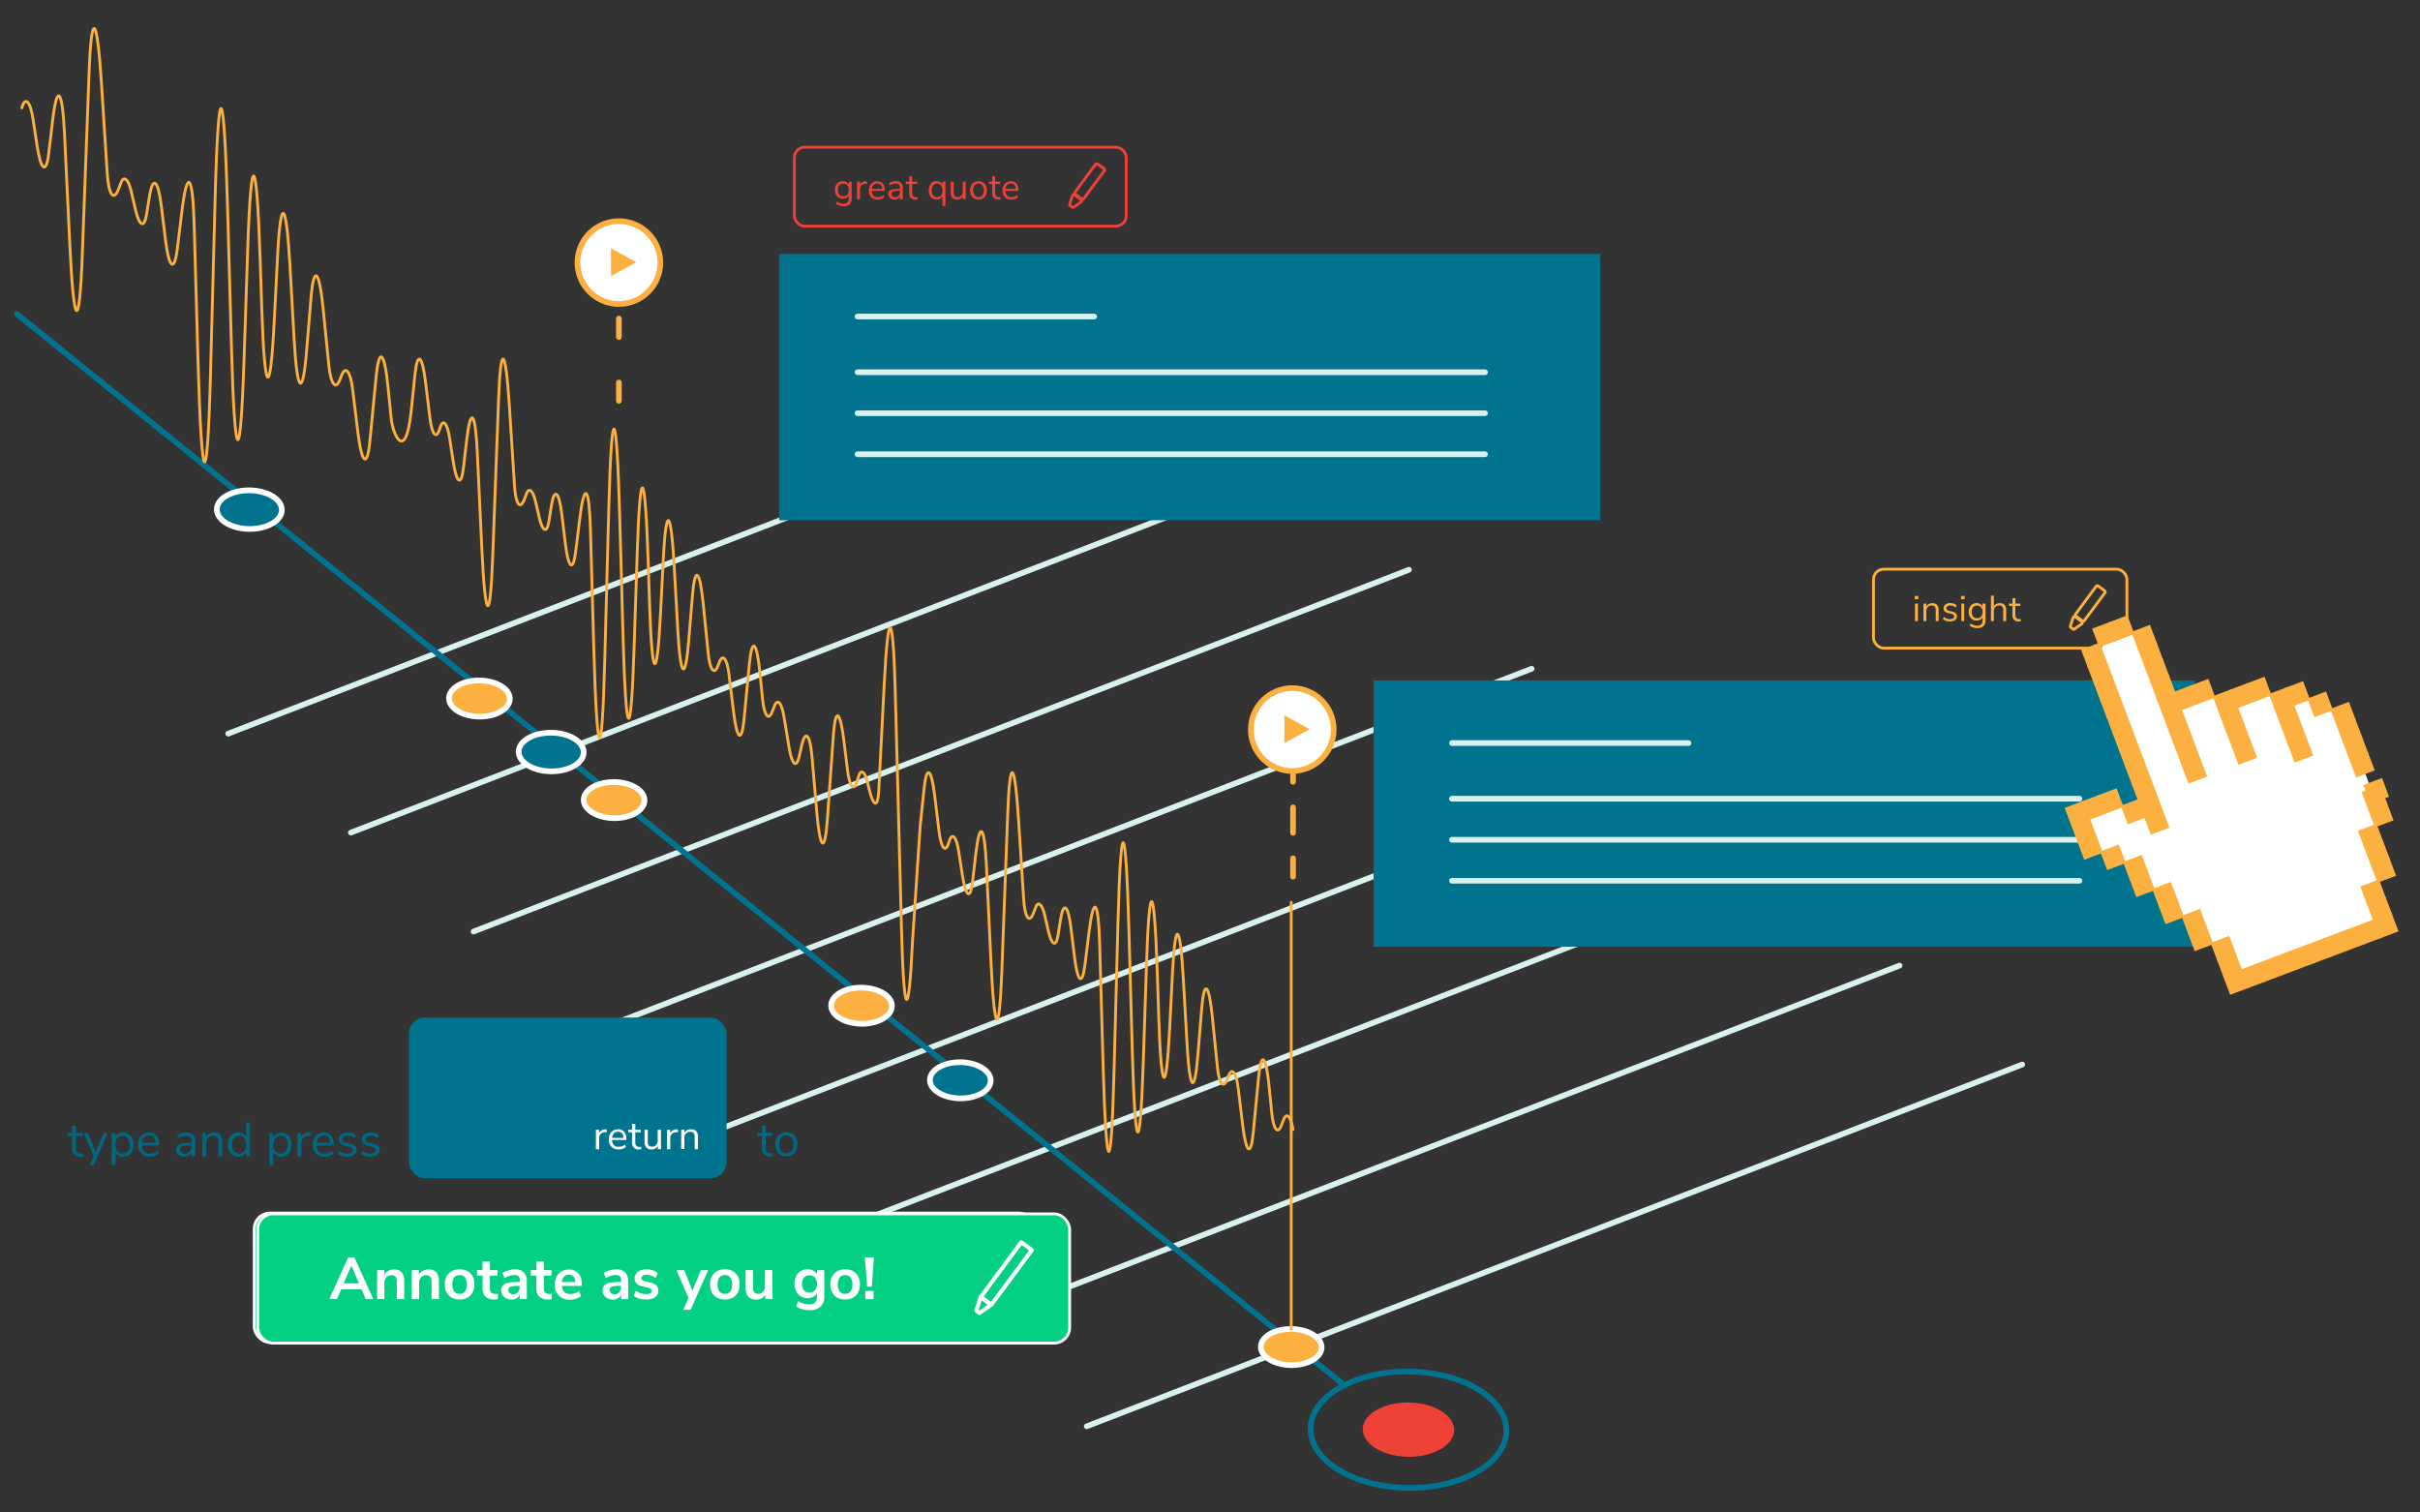 <svg id="Review" xmlns="http://www.w3.org/2000/svg" viewBox="0 0 1200 750"><rect x="0" y="0" width="1200" height="750" fill="#333333" stroke="none"/><defs><style>.cls-1,.cls-11,.cls-13,.cls-15,.cls-17,.cls-4,.cls-5,.cls-7{fill:none;}.cls-1{stroke:#d9f2f0;}.cls-1,.cls-10,.cls-11,.cls-15,.cls-2,.cls-4,.cls-5,.cls-7{stroke-linecap:round;stroke-linejoin:round;}.cls-1,.cls-11,.cls-2,.cls-4,.cls-5,.cls-8,.cls-9{stroke-width:2.81px;}.cls-16,.cls-2{fill:#fff;}.cls-10,.cls-11,.cls-17,.cls-19,.cls-2,.cls-4,.cls-7{stroke:#fbb040;}.cls-19,.cls-3,.cls-9{fill:#fbb040;}.cls-5{stroke:#00738e;}.cls-10,.cls-6{fill:#ef4136;}.cls-10,.cls-13,.cls-14,.cls-17,.cls-7{stroke-width:1.41px;}.cls-12,.cls-8{fill:#00738e;}.cls-14,.cls-15,.cls-8,.cls-9{stroke:#fff;}.cls-13,.cls-14,.cls-17,.cls-19,.cls-8,.cls-9{stroke-miterlimit:10;}.cls-11{stroke-dasharray:12.64 12.64;}.cls-13{stroke:#ef4136;}.cls-14{fill:#04d084;}.cls-15{stroke-width:1.99px;}.cls-18{fill:#016881;}.cls-19{stroke-width:1.05px;}</style></defs><title>Features | Annotate as you go - Desk</title><line class="cls-1" x1="538.89" y1="707.26" x2="1002.74" y2="527.87"/><line class="cls-1" x1="478.08" y1="658.2" x2="941.93" y2="478.8"/><line class="cls-1" x1="417.26" y1="609.13" x2="881.11" y2="429.74"/><line class="cls-1" x1="356.44" y1="560.06" x2="820.29" y2="380.67"/><line class="cls-1" x1="295.62" y1="511" x2="759.47" y2="331.61"/><line class="cls-1" x1="234.8" y1="461.93" x2="698.65" y2="282.54"/><line class="cls-1" x1="173.98" y1="412.87" x2="637.83" y2="233.48"/><line class="cls-1" x1="113.16" y1="363.8" x2="577.01" y2="184.41"/><circle class="cls-2" cx="306.89" cy="130.21" r="20.54"/><polygon class="cls-3" points="302.99 136.89 302.99 123.13 315.5 130.01 302.99 136.89"/><line class="cls-4" x1="306.89" y1="198.78" x2="306.89" y2="189.65"/><line class="cls-4" x1="306.89" y1="167.12" x2="306.89" y2="157.99"/><path class="cls-5" d="M691.76,680.31c-26.57,2-45.12,16.4-41.44,32.22s28.2,27,54.76,25.06,45.12-16.4,41.44-32.22S718.32,678.34,691.76,680.31Z"/><path class="cls-6" d="M695.31,695.58c-12.4.92-21.06,7.65-19.35,15s13.16,12.62,25.56,11.7,21.06-7.65,19.35-15S707.71,694.66,695.31,695.58Z"/><line class="cls-5" x1="8.39" y1="155.71" x2="666.9" y2="687.13"/><path class="cls-7" d="M641.17,560.11c-1.09-6.57-3.18-8.79-4.65-4.94L635.43,558c-1.83,4.8-4,2-4.82-6.22l-1.3-13.05c-1.58-15.91-4-17.77-5.26-4.14l-2.61,27.13c-1.15,12-3.5,10.35-5.22-3.7l-2.28-18.71c-.93-7.62-3.08-10.23-4.78-5.78l-.68,1.79c-1.83,4.78-4,2-4.82-6.2l-2.51-24.9c-1.7-16.83-4.07-18.6-5.28-3.95L594,523.12c-1.65,20.09-4.06,17.94-5.34-4.79L586.81,486c-1.61-28.56-4-30.52-5.37-4.37L580,509.93c-1.76,34.27-4.19,32.1-5.39-4.8l-.71-21.85c-1.52-46.48-4-48.52-5.4-4.53l-1.59,48.18c-1.57,47.68-4,45.6-5.41-4.62l-1.7-61c-1.56-56.16-4-58.19-5.41-4.52l-2,75.49c-1.4,53.32-3.83,51.29-5.41-4.51l-1.68-59.61c-.62-22-3-24.6-5.32-5.78l-2,16.08c-1.29,10.56-3.63,8.76-5.18-4l-1.75-14.32c-1.38-11.32-3.69-13.31-5.13-4.41l-1.32,8.21c-1,5.89-3.1,4.83-4.77-2.35l-1.85-8c-1.22-5.22-3.2-6.9-4.41-3.72l-1.09,2.85c-2.09,5.46-4.29,2.36-4.88-6.89l-2.51-39.06c-1.92-29.9-4.34-31.71-5.37-4l-2.93,78.57c-1.26,33.76-3.69,31.8-5.39-4.33l-2.27-47.92c-.95-20.07-3.34-22.48-5.31-5.35l-1.54,13.33c-1.08,9.36-3.38,7.88-5.1-3.3l-1.78-11.53c-1.19-7.7-3.37-9.82-4.84-4.71h0c-1.65,5.74-3.86,3.34-4.92-5.34l-2.16-17.71c-1.65-13.55-4-15.26-5.21-3.82l-2,19.21-3.8,57.17c-1.85,40-4.28,37.82-5.4-4.84l-3.14-119.39c-1.05-40-3.48-42.23-5.39-4.91l-2.77,53.91c-.46,9-2.67,8.55-4.9-1l-.58-2.48c-1.35-5.82-3.41-7.29-4.56-3.27l-.58,2c-1.65,5.74-3.86,3.34-4.92-5.34l-1.71-14.07c-1.9-15.54-4.26-17.07-5.24-3.4l-3,42c-1.25,17.28-3.64,15.44-5.32-4.1l-2.31-26.87c-1-11.14-3.25-13.69-5.09-5.68l-1.29,5.61c-1.35,5.85-3.55,4-4.9-4.13L388.67,355c-1.09-6.57-3.18-8.79-4.65-4.94l-1.08,2.83c-1.83,4.8-4,2-4.82-6.22l-1.3-13.05c-1.58-15.91-4-17.77-5.26-4.14l-2.61,27.13c-1.15,12-3.5,10.35-5.22-3.7l-2.28-18.71c-.93-7.62-3.08-10.23-4.78-5.78L356,330.2c-1.83,4.78-4,2-4.82-6.2l-2.51-24.9c-1.7-16.83-4.07-18.6-5.28-3.95L341.48,318c-1.65,20.09-4.06,17.94-5.34-4.79l-1.82-32.34c-1.61-28.56-4-30.52-5.37-4.37l-1.45,28.3c-1.76,34.27-4.19,32.1-5.39-4.8l-.71-21.85c-1.52-46.48-4-48.52-5.4-4.53l-1.59,48.18c-1.57,47.68-4,45.6-5.41-4.62l-1.7-61c-1.56-56.16-4-58.19-5.41-4.52l-2,75.49c-1.4,53.32-3.83,51.29-5.41-4.51l-1.68-59.61c-.62-22-3-24.6-5.32-5.78l-2,16.08c-1.29,10.56-3.63,8.76-5.18-4L278.58,255c-1.38-11.32-3.69-13.31-5.13-4.41l-1.32,8.21c-1,5.89-3.1,4.83-4.77-2.35l-1.85-8c-1.22-5.22-3.2-6.9-4.41-3.72L260,247.65c-2.09,5.46-4.29,2.36-4.88-6.89l-2.51-39.06c-1.92-29.9-4.34-31.71-5.37-4l-2.93,78.57c-1.26,33.76-3.69,31.8-5.39-4.33L236.66,224c-.95-20.07-3.34-22.48-5.31-5.35L229.81,232c-1.08,9.36-3.38,7.88-5.1-3.3l-1.78-11.53c-1.19-7.7-3.37-9.82-4.84-4.71h0c-1.65,5.74-3.86,3.34-4.92-5.34L211,189.42c-1.65-13.55-4-15.26-5.21-3.82l-2,19.21"/><path class="cls-7" d="M203.76,204.8c-2.57,23.95-8.89,11.7-9.83,2.3l-1.49-14.94c-1.81-18.21-4.53-20.34-6-4.74l-3,31.06c-1.32,13.75-4,11.84-6-4.24l-2.61-21.41c-1.07-8.72-3.53-11.71-5.47-6.62l-.78,2c-2.09,5.47-4.57,2.28-5.52-7.09l-2.87-28.5c-1.94-19.26-4.66-21.29-6-4.52L152,174.29c-1.89,23-4.65,20.53-6.12-5.48l-2.09-37c-1.85-32.69-4.61-34.93-6.15-5L136,159.2c-2,39.22-4.79,36.74-6.17-5.49l-.82-25c-1.74-53.19-4.53-55.53-6.18-5.18L121,178.65c-1.8,54.57-4.58,52.19-6.19-5.28l-1.95-69.8c-1.79-64.28-4.58-66.6-6.19-5.17l-2.27,86.4c-1.6,61-4.39,58.71-6.19-5.16l-1.93-68.22c-.71-25.17-3.45-28.15-6.09-6.61l-2.25,18.4c-1.48,12.09-4.15,10-5.93-4.59l-2-16.39c-1.58-13-4.22-15.23-5.87-5l-1.52,9.39c-1.09,6.74-3.54,5.53-5.45-2.68l-2.12-9.12c-1.39-6-3.66-7.89-5.05-4.26l-1.24,3.26c-2.39,6.25-4.9,2.7-5.59-7.89L50.3,41.18c-2.2-34.22-5-36.29-6.15-4.6L40.8,126.51c-1.44,38.63-4.22,36.4-6.17-5L32,66.7C30.95,43.73,28.21,41,26,60.58L24.19,75.84c-1.23,10.71-3.87,9-5.84-3.77l-2-13.19c-1.37-8.82-3.86-11.24-5.54-5.39"/><path class="cls-8" d="M474.12,526.79c-8.25.61-14,5.09-12.87,10s8.76,8.4,17,7.79,14-5.09,12.87-10S482.37,526.18,474.12,526.79Z"/><path class="cls-9" d="M425.14,489.81c-8.25.61-14,5.09-12.87,10s8.76,8.4,17,7.79,14-5.09,12.87-10S433.39,489.2,425.14,489.81Z"/><path class="cls-9" d="M638.21,659.08c-8.25.61-14,5.09-12.87,10s8.76,8.4,17,7.79,14-5.09,12.87-10S646.46,658.46,638.21,659.08Z"/><path class="cls-9" d="M302.45,387.85c-8.25.61-14,5.09-12.87,10s8.76,8.4,17,7.79,14-5.09,12.87-10S310.7,387.24,302.45,387.85Z"/><path class="cls-9" d="M235.66,337.49c-8.25.61-14,5.09-12.87,10s8.76,8.4,17,7.79,14-5.09,12.87-10S243.91,336.88,235.66,337.49Z"/><path class="cls-8" d="M271.1,363.41c-8.82.66-15,5.44-13.76,10.69s9.36,9,18.18,8.32,15-5.44,13.76-10.69S279.92,362.75,271.1,363.41Z"/><path class="cls-8" d="M121.43,243.21c-8.82.66-15,5.44-13.76,10.69s9.36,9,18.18,8.32,15-5.44,13.76-10.69S130.25,242.55,121.43,243.21Z"/><line class="cls-10" x1="640.27" y1="659.01" x2="640.27" y2="447.39"/><line class="cls-4" x1="641.17" y1="434.75" x2="641.17" y2="425.61"/><line class="cls-11" x1="641.17" y1="412.97" x2="641.17" y2="394.01"/><line class="cls-4" x1="641.17" y1="387.69" x2="641.17" y2="378.55"/><rect class="cls-12" x="386.35" y="125.93" width="407.16" height="132.04"/><line class="cls-1" x1="425.23" y1="156.96" x2="542.55" y2="156.96"/><line class="cls-1" x1="425.23" y1="184.57" x2="736.38" y2="184.57"/><line class="cls-1" x1="425.23" y1="204.91" x2="736.38" y2="204.91"/><line class="cls-1" x1="425.23" y1="225.25" x2="736.38" y2="225.25"/><rect class="cls-12" x="681.1" y="337.42" width="407.16" height="132.04"/><line class="cls-1" x1="719.98" y1="368.46" x2="837.3" y2="368.46"/><line class="cls-1" x1="719.98" y1="396.07" x2="1031.13" y2="396.07"/><line class="cls-1" x1="719.98" y1="416.41" x2="1031.13" y2="416.41"/><line class="cls-1" x1="719.98" y1="436.75" x2="1031.13" y2="436.75"/><circle class="cls-2" cx="640.8" cy="361.77" r="20.54"/><polygon class="cls-3" points="636.9 368.46 636.9 354.69 649.42 361.58 636.9 368.46"/><path class="cls-6" d="M422.33,90.08v8.15a4,4,0,0,1-1,3,4.07,4.07,0,0,1-3,1,6.19,6.19,0,0,1-3.86-1.18l.48-1.08a7.08,7.08,0,0,0,1.65.83,5.53,5.53,0,0,0,1.72.25,2.51,2.51,0,0,0,1.9-.67,2.73,2.73,0,0,0,.65-2V96.81a2.74,2.74,0,0,1-1.16,1.29,3.63,3.63,0,0,1-1.84.45,3.85,3.85,0,0,1-2-.54,3.63,3.63,0,0,1-1.38-1.53,5.5,5.5,0,0,1,0-4.56,3.64,3.64,0,0,1,1.38-1.53,3.86,3.86,0,0,1,2-.54,3.55,3.55,0,0,1,1.81.45,2.88,2.88,0,0,1,1.17,1.27V90.08Zm-2.17,6.43a4.05,4.05,0,0,0,0-4.59,2.46,2.46,0,0,0-2-.83,2.51,2.51,0,0,0-2,.83,4,4,0,0,0,0,4.59,2.52,2.52,0,0,0,2,.83A2.47,2.47,0,0,0,420.16,96.51Z"/><path class="cls-6" d="M430,91.12l-1,.09a2.76,2.76,0,0,0-1.95.84,2.67,2.67,0,0,0-.6,1.78v5H425V90.08h1.42V91.6a3.21,3.21,0,0,1,2.89-1.7l.52,0Z"/><path class="cls-6" d="M438.68,94.67h-6.39a3.43,3.43,0,0,0,.83,2.31,2.83,2.83,0,0,0,2.13.78,4.33,4.33,0,0,0,2.8-1l.48,1.06a4.08,4.08,0,0,1-1.47.85,5.51,5.51,0,0,1-1.83.31,4.3,4.3,0,0,1-3.22-1.2,4.54,4.54,0,0,1-1.18-3.32,5.21,5.21,0,0,1,.52-2.38,3.88,3.88,0,0,1,1.46-1.61,4,4,0,0,1,2.14-.57A3.42,3.42,0,0,1,437.7,91a4.62,4.62,0,0,1,1,3.13Zm-5.54-3a3.28,3.28,0,0,0-.82,2h5.08a3.11,3.11,0,0,0-.66-2A2.23,2.23,0,0,0,435,91,2.44,2.44,0,0,0,433.15,91.71Z"/><path class="cls-6" d="M446.86,90.71a3.63,3.63,0,0,1,.82,2.59v5.51h-1.42V97.33a2.57,2.57,0,0,1-1,1.19,3.07,3.07,0,0,1-1.62.42A3.54,3.54,0,0,1,442,98.6a2.78,2.78,0,0,1-1.12-1,2.35,2.35,0,0,1-.41-1.35,2.19,2.19,0,0,1,.5-1.54,3.05,3.05,0,0,1,1.65-.79,16.34,16.34,0,0,1,3.19-.24h.4v-.59a2.33,2.33,0,0,0-.45-1.59,1.88,1.88,0,0,0-1.45-.49,5.6,5.6,0,0,0-3,.93l-.48-1.06a5.75,5.75,0,0,1,1.64-.78,6.29,6.29,0,0,1,1.86-.3A3.29,3.29,0,0,1,446.86,90.71Zm-1.29,6.35a2.61,2.61,0,0,0,.69-1.87v-.52h-.32a16,16,0,0,0-2.4.13,2.33,2.33,0,0,0-1.18.45,1.18,1.18,0,0,0-.35.92,1.48,1.48,0,0,0,.51,1.16,1.85,1.85,0,0,0,1.28.46A2.33,2.33,0,0,0,445.56,97.07Z"/><path class="cls-6" d="M455,97.72l-.07,1.15a5.24,5.24,0,0,1-.9.07,2.84,2.84,0,0,1-3.18-3.12V91.23h-1.7V90.08h1.7V87.42h1.45v2.66h2.48v1.15h-2.48v4.49q0,2.06,1.9,2.06A5.8,5.8,0,0,0,455,97.72Z"/><path class="cls-6" d="M468.81,90.08v12h-1.45V97.22a2.89,2.89,0,0,1-1.16,1.27,3.45,3.45,0,0,1-1.79.45A3.59,3.59,0,0,1,461,96.82a5.47,5.47,0,0,1-.48-2.38A5.59,5.59,0,0,1,461,92a3.79,3.79,0,0,1,1.36-1.61,3.62,3.62,0,0,1,2-.57,3.46,3.46,0,0,1,1.79.45,2.89,2.89,0,0,1,1.16,1.27V90.08Zm-2.14,6.79a4.73,4.73,0,0,0,0-4.93,2.66,2.66,0,0,0-3.95,0,3.86,3.86,0,0,0-.71,2.47,3.74,3.74,0,0,0,.71,2.44,2.42,2.42,0,0,0,2,.86A2.36,2.36,0,0,0,466.67,96.87Z"/><path class="cls-6" d="M478.86,90.08v8.74h-1.42V97.33a2.85,2.85,0,0,1-1.16,1.2,3.4,3.4,0,0,1-1.68.41,3,3,0,0,1-2.35-.87,3.71,3.71,0,0,1-.79-2.57V90.08h1.45v5.38a2.61,2.61,0,0,0,.47,1.71,1.83,1.83,0,0,0,1.47.55,2.42,2.42,0,0,0,1.85-.74,2.75,2.75,0,0,0,.7-2V90.08Z"/><path class="cls-6" d="M483,98.39a3.71,3.71,0,0,1-1.45-1.59,5.86,5.86,0,0,1,0-4.79A3.7,3.7,0,0,1,483,90.42a4.21,4.21,0,0,1,2.18-.56,4.26,4.26,0,0,1,2.19.56A3.69,3.69,0,0,1,488.84,92a5.86,5.86,0,0,1,0,4.79,3.69,3.69,0,0,1-1.46,1.59,4.26,4.26,0,0,1-2.19.56A4.21,4.21,0,0,1,483,98.39Zm4.16-1.5a4.76,4.76,0,0,0,0-5,2.67,2.67,0,0,0-3.95,0,4.74,4.74,0,0,0,0,4.94,2.72,2.72,0,0,0,4,0Z"/><path class="cls-6" d="M496.16,97.72l-.07,1.15a5.24,5.24,0,0,1-.9.07A2.84,2.84,0,0,1,492,95.82V91.23h-1.7V90.08H492V87.42h1.45v2.66h2.48v1.15h-2.48v4.49q0,2.06,1.9,2.06A5.8,5.8,0,0,0,496.16,97.72Z"/><path class="cls-6" d="M504.95,94.67h-6.39a3.43,3.43,0,0,0,.83,2.31,2.83,2.83,0,0,0,2.13.78,4.33,4.33,0,0,0,2.8-1l.48,1.06a4.08,4.08,0,0,1-1.47.85,5.51,5.51,0,0,1-1.83.31,4.3,4.3,0,0,1-3.22-1.2,4.54,4.54,0,0,1-1.18-3.32,5.21,5.21,0,0,1,.52-2.38,3.88,3.88,0,0,1,1.46-1.61,4,4,0,0,1,2.14-.57A3.42,3.42,0,0,1,504,91a4.62,4.62,0,0,1,1,3.13Zm-5.54-3a3.28,3.28,0,0,0-.82,2h5.08a3.11,3.11,0,0,0-.66-2,2.23,2.23,0,0,0-1.76-.71A2.44,2.44,0,0,0,499.41,91.71Z"/><rect class="cls-13" x="393.9" y="73.01" width="164.57" height="39.14" rx="5.1" ry="5.1" transform="translate(952.37 185.16) rotate(-180)"/><path class="cls-6" d="M543.82,81.92,547,84.28,536.8,98.06l-3.19-2.36,10.21-13.78m0-1.41-.21,0a1.4,1.4,0,0,0-.92.55L532.49,94.86a1.41,1.41,0,0,0,.29,2L536,99.19a1.41,1.41,0,0,0,.84.28l.21,0a1.4,1.4,0,0,0,.92-.55l10.21-13.78a1.41,1.41,0,0,0-.29-2l-3.19-2.36a1.41,1.41,0,0,0-.84-.28Z"/><path class="cls-6" d="M532.49,97.22l3.19,2.36-3.56,2.5-1-.73,1.35-4.13m0-1.41a1.41,1.41,0,0,0-1.34,1l-1.35,4.13a1.41,1.41,0,0,0,.5,1.57l1,.73a1.4,1.4,0,0,0,1.64,0l3.56-2.5a1.41,1.41,0,0,0,0-2.28l-3.19-2.36a1.4,1.4,0,0,0-.84-.28Z"/><rect class="cls-14" x="126.07" y="601.54" width="387.08" height="64.09" rx="7.71" ry="7.71" transform="translate(639.21 1267.17) rotate(-180)"/><rect class="cls-15" x="478.46" y="614.21" width="6.5" height="33.78" transform="matrix(-0.8, -0.6, 0.6, -0.8, 493.3, 1424.96)"/><polygon class="cls-15" points="474.27 646.61 469.05 642.75 466.83 649.51 468.44 650.7 474.27 646.61"/><path class="cls-16" d="M180,643.8l-2.29-5.32H166.87l-2.29,5.32h-2.47l9.11-20.71h2.09l9.11,20.71Zm-12.25-7.32h9.11l-4.55-10.61Z"/><path class="cls-16" d="M197.49,634.81v9h-2.38V635a4.44,4.44,0,0,0-.78-2.91,3.1,3.1,0,0,0-2.48-.91,4.19,4.19,0,0,0-3.14,1.2,4.47,4.47,0,0,0-1.18,3.26v8.2h-2.38V629.5h2.35v2.35a4.81,4.81,0,0,1,2-2,5.91,5.91,0,0,1,2.88-.69Q197.49,629.14,197.49,634.81Z"/><path class="cls-16" d="M214.17,634.81v9h-2.38V635a4.44,4.44,0,0,0-.78-2.91,3.1,3.1,0,0,0-2.48-.91,4.19,4.19,0,0,0-3.14,1.2,4.47,4.47,0,0,0-1.18,3.26v8.2h-2.38V629.5h2.35v2.35a4.81,4.81,0,0,1,2-2,5.91,5.91,0,0,1,2.88-.69Q214.17,629.14,214.17,634.81Z"/><path class="cls-16" d="M220.89,643.1a6.06,6.06,0,0,1-2.38-2.6,9.61,9.61,0,0,1,0-7.84,6.08,6.08,0,0,1,2.38-2.6,6.9,6.9,0,0,1,3.57-.91,7,7,0,0,1,3.58.91,6,6,0,0,1,2.39,2.6,9.61,9.61,0,0,1,0,7.84,6,6,0,0,1-2.39,2.6,7,7,0,0,1-3.58.91A6.89,6.89,0,0,1,220.89,643.1Zm6.82-2.45a7.79,7.79,0,0,0,0-8.11,4.38,4.38,0,0,0-6.46,0,7.76,7.76,0,0,0,0,8.09,4.46,4.46,0,0,0,6.49,0Z"/><path class="cls-16" d="M242.41,642l-.12,1.88a8.61,8.61,0,0,1-1.47.12,4.65,4.65,0,0,1-5.2-5.11v-7.52h-2.79V629.5h2.79v-4.35H238v4.35h4.05v1.88H238v7.34q0,3.38,3.11,3.38A9.59,9.59,0,0,0,242.41,642Z"/><path class="cls-16" d="M254.7,630.54a5.94,5.94,0,0,1,1.34,4.25v9h-2.32v-2.44a4.2,4.2,0,0,1-1.7,2,5,5,0,0,1-2.64.69,5.78,5.78,0,0,1-2.54-.56A4.54,4.54,0,0,1,245,641.9a3.84,3.84,0,0,1-.68-2.2,3.58,3.58,0,0,1,.82-2.51,5,5,0,0,1,2.7-1.29,26.69,26.69,0,0,1,5.23-.4h.65v-1a3.8,3.8,0,0,0-.73-2.6,3.08,3.08,0,0,0-2.38-.81,9.16,9.16,0,0,0-4.91,1.53l-.79-1.73a9.37,9.37,0,0,1,2.69-1.28,10.3,10.3,0,0,1,3-.48A5.39,5.39,0,0,1,254.7,630.54Zm-2.12,10.4a4.28,4.28,0,0,0,1.13-3.07V637h-.53a26.33,26.33,0,0,0-3.94.22,3.84,3.84,0,0,0-1.92.73,1.93,1.93,0,0,0-.57,1.51,2.43,2.43,0,0,0,.84,1.89,3,3,0,0,0,2.1.75A3.82,3.82,0,0,0,252.59,640.94Z"/><path class="cls-16" d="M268,642l-.12,1.88a8.61,8.61,0,0,1-1.47.12,4.65,4.65,0,0,1-5.2-5.11v-7.52h-2.79V629.5h2.79v-4.35h2.38v4.35h4.05v1.88h-4.05v7.34q0,3.38,3.11,3.38A9.59,9.59,0,0,0,268,642Z"/><path class="cls-16" d="M282.36,637H271.9a5.63,5.63,0,0,0,1.35,3.78,4.63,4.63,0,0,0,3.5,1.28,7.08,7.08,0,0,0,4.58-1.7l.79,1.73a6.7,6.7,0,0,1-2.41,1.4,9,9,0,0,1-3,.51,7,7,0,0,1-5.27-2,7.45,7.45,0,0,1-1.92-5.44,8.53,8.53,0,0,1,.85-3.89,6.36,6.36,0,0,1,2.39-2.63,6.61,6.61,0,0,1,3.51-.94,5.6,5.6,0,0,1,4.47,1.87,7.57,7.57,0,0,1,1.62,5.13Zm-9.06-4.85a5.36,5.36,0,0,0-1.34,3.32h8.31a5.1,5.1,0,0,0-1.09-3.33,3.65,3.65,0,0,0-2.88-1.16A4,4,0,0,0,273.3,632.17Z"/><path class="cls-16" d="M303.33,630.54a5.94,5.94,0,0,1,1.34,4.25v9h-2.32v-2.44a4.2,4.2,0,0,1-1.7,2A5,5,0,0,1,298,644a5.78,5.78,0,0,1-2.54-.56,4.54,4.54,0,0,1-1.84-1.56,3.84,3.84,0,0,1-.68-2.2,3.58,3.58,0,0,1,.82-2.51,5,5,0,0,1,2.7-1.29,26.69,26.69,0,0,1,5.23-.4h.65v-1a3.8,3.8,0,0,0-.73-2.6,3.08,3.08,0,0,0-2.38-.81,9.16,9.16,0,0,0-4.91,1.53l-.79-1.73a9.37,9.37,0,0,1,2.69-1.28,10.3,10.3,0,0,1,3-.48A5.39,5.39,0,0,1,303.33,630.54Zm-2.12,10.4a4.28,4.28,0,0,0,1.13-3.07V637h-.53a26.33,26.33,0,0,0-3.94.22A3.84,3.84,0,0,0,296,638a1.93,1.93,0,0,0-.57,1.51,2.43,2.43,0,0,0,.84,1.89,3,3,0,0,0,2.1.75A3.82,3.82,0,0,0,301.21,640.94Z"/><path class="cls-16" d="M308.13,642.16l.79-1.76a7.67,7.67,0,0,0,2.34,1.31,8.47,8.47,0,0,0,2.69.4,4.47,4.47,0,0,0,2.42-.54,1.76,1.76,0,0,0,.84-1.57,1.72,1.72,0,0,0-.56-1.35,4.21,4.21,0,0,0-1.85-.79l-2.41-.56a5.45,5.45,0,0,1-2.79-1.41,3.4,3.4,0,0,1-1-2.47,3.74,3.74,0,0,1,1.5-3.08,6.3,6.3,0,0,1,4-1.17,8.37,8.37,0,0,1,2.85.48,6,6,0,0,1,2.26,1.4l-.79,1.73a6.52,6.52,0,0,0-4.32-1.67,4.1,4.1,0,0,0-2.34.57,2,2,0,0,0-.32,3,3.42,3.42,0,0,0,1.66.78l2.44.59a6.18,6.18,0,0,1,3,1.42,3.33,3.33,0,0,1,1,2.48,3.53,3.53,0,0,1-1.51,3,6.81,6.81,0,0,1-4.13,1.12A8.39,8.39,0,0,1,308.13,642.16Z"/><path class="cls-16" d="M340.95,629.53h2.38l-8.46,19.57h-2.44l2.41-5.46-6.05-14.1h2.53l4.79,11.69Z"/><path class="cls-16" d="M348.16,643.1a6.06,6.06,0,0,1-2.38-2.6,9.61,9.61,0,0,1,0-7.84,6.08,6.08,0,0,1,2.38-2.6,6.9,6.9,0,0,1,3.57-.91,7,7,0,0,1,3.58.91,6,6,0,0,1,2.39,2.6,9.61,9.61,0,0,1,0,7.84,6,6,0,0,1-2.39,2.6,7,7,0,0,1-3.58.91A6.89,6.89,0,0,1,348.16,643.1Zm6.82-2.45a7.79,7.79,0,0,0,0-8.11,4.38,4.38,0,0,0-6.46,0,7.76,7.76,0,0,0,0,8.09,4.46,4.46,0,0,0,6.49,0Z"/><path class="cls-16" d="M374.14,629.5V643.8h-2.32v-2.44a4.65,4.65,0,0,1-1.89,2,5.58,5.58,0,0,1-2.75.68,4.93,4.93,0,0,1-3.85-1.43,6.08,6.08,0,0,1-1.29-4.22V629.5h2.38v8.81a4.26,4.26,0,0,0,.76,2.81,3,3,0,0,0,2.41.9,4,4,0,0,0,3-1.22,4.51,4.51,0,0,0,1.15-3.22V629.5Z"/><path class="cls-16" d="M399,629.5v13.34a6.52,6.52,0,0,1-1.65,4.83,6.65,6.65,0,0,1-4.88,1.63,10.15,10.15,0,0,1-6.32-1.94l.79-1.76a11.58,11.58,0,0,0,2.7,1.35,9.07,9.07,0,0,0,2.82.41,4.12,4.12,0,0,0,3.11-1.1,4.47,4.47,0,0,0,1.06-3.22v-2.53a4.48,4.48,0,0,1-1.89,2.12,6,6,0,0,1-3,.73,6.3,6.3,0,0,1-3.33-.88,6,6,0,0,1-2.26-2.5,9,9,0,0,1,0-7.46,6,6,0,0,1,2.26-2.5,6.31,6.31,0,0,1,3.33-.88,5.81,5.81,0,0,1,3,.73,4.7,4.7,0,0,1,1.91,2.09V629.5ZM395.41,640a6.64,6.64,0,0,0,0-7.52,4,4,0,0,0-3.25-1.37,4.12,4.12,0,0,0-3.28,1.37,6.54,6.54,0,0,0,0,7.52,4.12,4.12,0,0,0,3.28,1.37A4,4,0,0,0,395.41,640Z"/><path class="cls-16" d="M405.74,643.1a6.06,6.06,0,0,1-2.38-2.6,9.61,9.61,0,0,1,0-7.84,6.08,6.08,0,0,1,2.38-2.6,6.9,6.9,0,0,1,3.57-.91,7,7,0,0,1,3.58.91,6,6,0,0,1,2.39,2.6,9.61,9.61,0,0,1,0,7.84,6,6,0,0,1-2.39,2.6,7,7,0,0,1-3.58.91A6.89,6.89,0,0,1,405.74,643.1Zm6.82-2.45a7.79,7.79,0,0,0,0-8.11,4.38,4.38,0,0,0-6.46,0,7.76,7.76,0,0,0,0,8.09,4.46,4.46,0,0,0,6.49,0Z"/><path class="cls-16" d="M419.33,640.81h3v3h-3Zm.76-2.44-.74-15.28h3l-.76,15.28Z"/><rect class="cls-17" x="928.99" y="282.23" width="125.68" height="39.14" rx="5.1" ry="5.1" transform="translate(1983.66 603.61) rotate(-180)"/><path class="cls-3" d="M1040,291.14l3.19,2.36L1033,307.29l-3.19-2.36L1040,291.14m0-1.41a1.4,1.4,0,0,0-1.13.57l-10.21,13.78a1.41,1.41,0,0,0,.29,2l3.19,2.36a1.41,1.41,0,0,0,.84.28l.21,0a1.4,1.4,0,0,0,.92-.55l10.21-13.78a1.41,1.41,0,0,0-.29-2l-3.19-2.36a1.4,1.4,0,0,0-.84-.28Z"/><path class="cls-3" d="M1028.69,306.45l3.19,2.36-3.56,2.5-1-.73,1.35-4.13m0-1.41a1.41,1.41,0,0,0-1.34,1l-1.35,4.13a1.41,1.41,0,0,0,.5,1.57l1,.73a1.41,1.41,0,0,0,1.64,0l3.56-2.5a1.41,1.41,0,0,0,0-2.28l-3.19-2.36a1.41,1.41,0,0,0-.84-.28Z"/><path class="cls-3" d="M949.46,295.52h1.76v1.63h-1.76Zm.14,12.53V299.3h1.45V308Z"/><path class="cls-3" d="M961.31,302.55V308h-1.45v-5.4a2.71,2.71,0,0,0-.48-1.78,1.89,1.89,0,0,0-1.52-.56,2.56,2.56,0,0,0-1.92.74,2.73,2.73,0,0,0-.72,2v5h-1.45V299.3h1.44v1.44a2.94,2.94,0,0,1,1.2-1.23,3.61,3.61,0,0,1,1.76-.42Q961.3,299.09,961.31,302.55Z"/><path class="cls-3" d="M963.42,307l.48-1.08a4.69,4.69,0,0,0,1.43.8A5.16,5.16,0,0,0,967,307a2.72,2.72,0,0,0,1.48-.33,1.07,1.07,0,0,0,.51-1,1.05,1.05,0,0,0-.34-.83,2.58,2.58,0,0,0-1.13-.48l-1.47-.34a3.34,3.34,0,0,1-1.7-.86,2.08,2.08,0,0,1-.59-1.51,2.28,2.28,0,0,1,.92-1.88,3.85,3.85,0,0,1,2.44-.72,5.12,5.12,0,0,1,1.74.3,3.68,3.68,0,0,1,1.38.85l-.49,1.06a4,4,0,0,0-2.64-1,2.5,2.5,0,0,0-1.43.35,1.22,1.22,0,0,0-.2,1.81,2.09,2.09,0,0,0,1,.48l1.49.36a3.79,3.79,0,0,1,1.81.87,2,2,0,0,1,.59,1.52,2.16,2.16,0,0,1-.92,1.83,4.16,4.16,0,0,1-2.52.68A5.13,5.13,0,0,1,963.42,307Z"/><path class="cls-3" d="M972.43,295.52h1.76v1.63h-1.76Zm.14,12.53V299.3H974V308Z"/><path class="cls-3" d="M984.56,299.3v8.15a4,4,0,0,1-1,3,4.07,4.07,0,0,1-3,1,6.19,6.19,0,0,1-3.86-1.18l.48-1.08a7.08,7.08,0,0,0,1.65.83,5.53,5.53,0,0,0,1.72.25,2.51,2.51,0,0,0,1.9-.67,2.73,2.73,0,0,0,.65-2V306a2.74,2.74,0,0,1-1.16,1.29,3.63,3.63,0,0,1-1.84.45,3.85,3.85,0,0,1-2-.54,3.63,3.63,0,0,1-1.38-1.53,5.5,5.5,0,0,1,0-4.56,3.64,3.64,0,0,1,1.38-1.53,3.86,3.86,0,0,1,2-.54,3.55,3.55,0,0,1,1.81.45,2.88,2.88,0,0,1,1.17,1.27V299.3Zm-2.17,6.43a4.05,4.05,0,0,0,0-4.59,2.46,2.46,0,0,0-2-.83,2.51,2.51,0,0,0-2,.83,4,4,0,0,0,0,4.59,2.52,2.52,0,0,0,2,.83A2.47,2.47,0,0,0,982.39,305.74Z"/><path class="cls-3" d="M994.79,302.55V308h-1.45v-5.4a2.71,2.71,0,0,0-.48-1.78,1.89,1.89,0,0,0-1.52-.56,2.56,2.56,0,0,0-1.92.74,2.73,2.73,0,0,0-.72,2v5h-1.45V295.39h1.45v5.31a2.93,2.93,0,0,1,1.19-1.2,3.62,3.62,0,0,1,1.75-.41Q994.79,299.09,994.79,302.55Z"/><path class="cls-3" d="M1002.07,306.95l-.07,1.15a5.24,5.24,0,0,1-.9.07,2.84,2.84,0,0,1-3.18-3.12v-4.59h-1.7V299.3h1.7v-2.66h1.45v2.66h2.48v1.15h-2.48v4.49q0,2.06,1.9,2.06A5.8,5.8,0,0,0,1002.07,306.95Z"/><rect class="cls-14" x="127.77" y="601.92" width="402.63" height="64.09" rx="7.71" ry="7.71" transform="translate(658.17 1267.92) rotate(-180)"/><rect class="cls-15" x="495.71" y="614.59" width="6.5" height="33.78" transform="translate(524.2 1435.9) rotate(-143.48)"/><polygon class="cls-15" points="491.52 646.99 486.3 643.12 484.09 649.89 485.7 651.08 491.52 646.99"/><path class="cls-16" d="M181.35,644.18l-2.09-4.85H169.19l-2.09,4.85h-3.82l9.37-20.71h3.08l9.37,20.71Zm-10.93-7.79H178l-3.79-8.81Z"/><path class="cls-16" d="M199.18,630.93a6.66,6.66,0,0,1,1.26,4.44v8.81h-3.67v-8.61a3.81,3.81,0,0,0-.63-2.44,2.43,2.43,0,0,0-2-.76,3.35,3.35,0,0,0-2.54,1,3.71,3.71,0,0,0-1,2.67v8.14H187V629.81h3.58V632a5,5,0,0,1,2-1.85,5.93,5.93,0,0,1,2.79-.65A4.8,4.8,0,0,1,199.18,630.93Z"/><path class="cls-16" d="M216.37,630.93a6.66,6.66,0,0,1,1.26,4.44v8.81H214v-8.61a3.81,3.81,0,0,0-.63-2.44,2.43,2.43,0,0,0-2-.76,3.35,3.35,0,0,0-2.54,1,3.71,3.71,0,0,0-1,2.67v8.14h-3.67V629.81h3.58V632a5,5,0,0,1,2-1.85,5.93,5.93,0,0,1,2.79-.65A4.8,4.8,0,0,1,216.37,630.93Z"/><path class="cls-16" d="M224.05,643.5a6.29,6.29,0,0,1-2.57-2.61,8.29,8.29,0,0,1-.91-4,8.2,8.2,0,0,1,.91-4,6.32,6.32,0,0,1,2.57-2.6,8.65,8.65,0,0,1,7.73,0,6.24,6.24,0,0,1,2.56,2.6,8.32,8.32,0,0,1,.9,4,8.41,8.41,0,0,1-.9,4,6.21,6.21,0,0,1-2.56,2.61,8.65,8.65,0,0,1-7.73,0Zm6.57-3.11a6.83,6.83,0,0,0,0-6.92,3.24,3.24,0,0,0-2.7-1.19,3.28,3.28,0,0,0-2.72,1.19,6.79,6.79,0,0,0,0,6.92,3.26,3.26,0,0,0,2.7,1.17A3.29,3.29,0,0,0,230.62,640.39Z"/><path class="cls-16" d="M247,641.56l-.18,2.73a16.13,16.13,0,0,1-1.62.09,6.21,6.21,0,0,1-4.46-1.4,5.54,5.54,0,0,1-1.44-4.16v-6.26H236.5v-2.76h2.76v-4.29h3.67v4.29h3.79v2.76h-3.79v6.2q0,2.88,2.67,2.88A10.77,10.77,0,0,0,247,641.56Z"/><path class="cls-16" d="M259.76,630.93a6.16,6.16,0,0,1,1.47,4.52v8.73h-3.5V642a3.83,3.83,0,0,1-1.57,1.79,4.72,4.72,0,0,1-2.48.65,5.77,5.77,0,0,1-2.62-.59,4.64,4.64,0,0,1-1.85-1.62,4.07,4.07,0,0,1-.68-2.29,3.63,3.63,0,0,1,.81-2.5A4.86,4.86,0,0,1,252,636.1a23.93,23.93,0,0,1,5-.41h.73V635a3,3,0,0,0-.63-2.12,2.86,2.86,0,0,0-2.1-.65,7.89,7.89,0,0,0-2.39.4,12.12,12.12,0,0,0-2.45,1.1l-1-2.53a12.58,12.58,0,0,1,6.14-1.76A6.12,6.12,0,0,1,259.76,630.93Zm-3,9.86a3.56,3.56,0,0,0,.92-2.54v-.62h-.53a20.17,20.17,0,0,0-3.06.18,3,3,0,0,0-1.56.62,1.57,1.57,0,0,0-.47,1.21,2,2,0,0,0,.65,1.54,2.31,2.31,0,0,0,1.65.6A3.14,3.14,0,0,0,256.81,640.79Z"/><path class="cls-16" d="M273.66,641.56l-.18,2.73a16.13,16.13,0,0,1-1.62.09,6.21,6.21,0,0,1-4.46-1.4,5.54,5.54,0,0,1-1.44-4.16v-6.26H263.2v-2.76H266v-4.29h3.67v4.29h3.79v2.76h-3.79v6.2q0,2.88,2.67,2.88A10.77,10.77,0,0,0,273.66,641.56Z"/><path class="cls-16" d="M288.41,637.66h-9.78a4.47,4.47,0,0,0,1.2,3,4.12,4.12,0,0,0,2.94,1,6.93,6.93,0,0,0,4.35-1.53l1.06,2.53a7.7,7.7,0,0,1-2.51,1.32,9.65,9.65,0,0,1-3,.5,7.62,7.62,0,0,1-5.57-2,7.29,7.29,0,0,1-2-5.46,8.38,8.38,0,0,1,.88-3.91,6.41,6.41,0,0,1,2.48-2.64,7,7,0,0,1,3.63-.94,6,6,0,0,1,4.69,1.91,7.58,7.58,0,0,1,1.72,5.26ZM279.73,633a4.57,4.57,0,0,0-1.1,2.7h6.64a4.2,4.2,0,0,0-.88-2.72,2.91,2.91,0,0,0-2.29-.93A3.11,3.11,0,0,0,279.73,633Z"/><path class="cls-16" d="M310,630.93a6.16,6.16,0,0,1,1.47,4.52v8.73H308V642a3.83,3.83,0,0,1-1.57,1.79,4.72,4.72,0,0,1-2.48.65,5.77,5.77,0,0,1-2.62-.59,4.64,4.64,0,0,1-1.85-1.62,4.07,4.07,0,0,1-.68-2.29,3.63,3.63,0,0,1,.81-2.5,4.86,4.86,0,0,1,2.63-1.32,23.93,23.93,0,0,1,5-.41H308V635a3,3,0,0,0-.63-2.12,2.86,2.86,0,0,0-2.1-.65,7.89,7.89,0,0,0-2.39.4,12.12,12.12,0,0,0-2.45,1.1l-1-2.53a12.58,12.58,0,0,1,6.14-1.76A6.12,6.12,0,0,1,310,630.93Zm-3,9.86a3.56,3.56,0,0,0,.92-2.54v-.62h-.53a20.17,20.17,0,0,0-3.06.18,3,3,0,0,0-1.56.62,1.57,1.57,0,0,0-.47,1.21,2,2,0,0,0,.65,1.54,2.31,2.31,0,0,0,1.65.6A3.14,3.14,0,0,0,307.08,640.79Z"/><path class="cls-16" d="M317,643.94a7.92,7.92,0,0,1-2.72-1.35l1-2.56a8.68,8.68,0,0,0,5.26,1.67,3.67,3.67,0,0,0,1.92-.41,1.31,1.31,0,0,0,.66-1.18,1.19,1.19,0,0,0-.46-1,4.7,4.7,0,0,0-1.63-.65l-2.35-.53a5.78,5.78,0,0,1-3-1.44,3.56,3.56,0,0,1-1-2.58,3.83,3.83,0,0,1,.75-2.34,4.84,4.84,0,0,1,2.09-1.57,8,8,0,0,1,3.1-.56,9.36,9.36,0,0,1,3,.47,8.19,8.19,0,0,1,2.51,1.32l-1,2.5a7.59,7.59,0,0,0-4.47-1.62,3.42,3.42,0,0,0-1.88.44,1.39,1.39,0,0,0-.68,1.23,1.24,1.24,0,0,0,.43,1,3,3,0,0,0,1.37.59l2.44.56a6.21,6.21,0,0,1,3.14,1.48,3.62,3.62,0,0,1,1,2.66,3.72,3.72,0,0,1-1.62,3.17,7.29,7.29,0,0,1-4.38,1.18A12.42,12.42,0,0,1,317,643.94Z"/><path class="cls-16" d="M347.52,629.84h3.61l-8.64,19.63h-3.7l2.62-5.85-6-13.78h3.88L343.35,640Z"/><path class="cls-16" d="M355.58,643.5a6.29,6.29,0,0,1-2.57-2.61,8.29,8.29,0,0,1-.91-4,8.2,8.2,0,0,1,.91-4,6.32,6.32,0,0,1,2.57-2.6,8.65,8.65,0,0,1,7.73,0,6.24,6.24,0,0,1,2.56,2.6,8.32,8.32,0,0,1,.9,4,8.41,8.41,0,0,1-.9,4,6.21,6.21,0,0,1-2.56,2.61,8.65,8.65,0,0,1-7.73,0Zm6.57-3.11a6.83,6.83,0,0,0,0-6.92,3.24,3.24,0,0,0-2.7-1.19,3.28,3.28,0,0,0-2.72,1.19,6.79,6.79,0,0,0,0,6.92,3.26,3.26,0,0,0,2.7,1.17A3.29,3.29,0,0,0,362.15,640.39Z"/><path class="cls-16" d="M383,629.81v14.37h-3.58V642a4.68,4.68,0,0,1-1.82,1.81,5.27,5.27,0,0,1-2.59.63q-5.29,0-5.29-5.93v-8.67h3.67v8.7a3.46,3.46,0,0,0,.62,2.26,2.39,2.39,0,0,0,1.94.73,3.16,3.16,0,0,0,2.45-1,3.83,3.83,0,0,0,.93-2.69v-8Z"/><path class="cls-16" d="M408.74,629.81v13a6.64,6.64,0,0,1-1.87,5.11,7.83,7.83,0,0,1-5.51,1.73,13.35,13.35,0,0,1-3.61-.49,10.2,10.2,0,0,1-3-1.37l1-2.59a10.54,10.54,0,0,0,5.52,1.62q3.82,0,3.82-3.76v-1.88a4.49,4.49,0,0,1-1.88,1.87,5.88,5.88,0,0,1-2.82.66,6.23,6.23,0,0,1-3.33-.9,6.15,6.15,0,0,1-2.28-2.51,8.11,8.11,0,0,1-.82-3.73,8.32,8.32,0,0,1,.81-3.75,6,6,0,0,1,2.28-2.53,6.31,6.31,0,0,1,3.35-.9,5.87,5.87,0,0,1,2.82.66A4.49,4.49,0,0,1,405.1,632v-2.17Zm-4.63,10a4.67,4.67,0,0,0,1-3.14,4.71,4.71,0,0,0-1-3.17,3.85,3.85,0,0,0-5.48,0,5.47,5.47,0,0,0,0,6.3,3.83,3.83,0,0,0,5.48,0Z"/><path class="cls-16" d="M415.22,643.5a6.29,6.29,0,0,1-2.57-2.61,8.29,8.29,0,0,1-.91-4,8.2,8.2,0,0,1,.91-4,6.32,6.32,0,0,1,2.57-2.6,8.65,8.65,0,0,1,7.73,0,6.24,6.24,0,0,1,2.56,2.6,8.32,8.32,0,0,1,.9,4,8.41,8.41,0,0,1-.9,4,6.21,6.21,0,0,1-2.56,2.61,8.65,8.65,0,0,1-7.73,0Zm6.57-3.11a6.83,6.83,0,0,0,0-6.92,3.24,3.24,0,0,0-2.7-1.19,3.28,3.28,0,0,0-2.72,1.19,6.79,6.79,0,0,0,0,6.92,3.26,3.26,0,0,0,2.7,1.17A3.29,3.29,0,0,0,421.79,640.39Z"/><path class="cls-16" d="M430,638l-1.15-14.51,4.52,0L432.28,638Zm-.94,2.17h4.11v4.05H429.1Z"/><rect class="cls-12" x="202.78" y="504.58" width="157.49" height="79.7" rx="8.01" ry="8.01"/><path class="cls-16" d="M300.95,561.35l-1.05.1a3,3,0,0,0-2.15.93,3,3,0,0,0-.66,2v5.51h-1.61V560.2H297v1.68a3.55,3.55,0,0,1,3.19-1.88l.58,0Z"/><path class="cls-16" d="M310.56,565.27H303.5a3.8,3.8,0,0,0,.91,2.55,3.13,3.13,0,0,0,2.36.86,4.78,4.78,0,0,0,3.09-1.15l.54,1.17a4.52,4.52,0,0,1-1.62.94,6.1,6.1,0,0,1-2,.35,4.75,4.75,0,0,1-3.56-1.33,5,5,0,0,1-1.3-3.67,5.77,5.77,0,0,1,.57-2.63,4.29,4.29,0,0,1,1.62-1.77,4.46,4.46,0,0,1,2.37-.63,3.78,3.78,0,0,1,3,1.26,5.12,5.12,0,0,1,1.09,3.46ZM304.44,562a3.62,3.62,0,0,0-.9,2.24h5.61a3.43,3.43,0,0,0-.73-2.25,2.46,2.46,0,0,0-1.94-.78A2.69,2.69,0,0,0,304.44,562Z"/><path class="cls-16" d="M318,568.64l-.08,1.27a5.8,5.8,0,0,1-1,.08,3.14,3.14,0,0,1-3.51-3.45v-5.07h-1.88V560.2h1.88v-2.93h1.61v2.93h2.74v1.27h-2.74v5q0,2.28,2.1,2.28A6.37,6.37,0,0,0,318,568.64Z"/><path class="cls-16" d="M327.78,560.2v9.65h-1.57V568.2a3.14,3.14,0,0,1-1.28,1.33,3.75,3.75,0,0,1-1.85.46,3.33,3.33,0,0,1-2.6-1,4.1,4.1,0,0,1-.87-2.84v-6h1.61v5.95a2.88,2.88,0,0,0,.51,1.89,2,2,0,0,0,1.63.6,2.67,2.67,0,0,0,2-.82,3,3,0,0,0,.77-2.17V560.2Z"/><path class="cls-16" d="M336.24,561.35l-1.05.1a3,3,0,0,0-2.15.93,3,3,0,0,0-.66,2v5.51h-1.61V560.2h1.57v1.68a3.55,3.55,0,0,1,3.19-1.88l.58,0Z"/><path class="cls-16" d="M346.09,563.78v6.06h-1.61v-6a3,3,0,0,0-.52-2,2.09,2.09,0,0,0-1.67-.61,2.83,2.83,0,0,0-2.12.81,3,3,0,0,0-.79,2.2v5.53h-1.61V560.2h1.59v1.59a3.25,3.25,0,0,1,1.33-1.36,4,4,0,0,1,1.94-.47Q346.09,560,346.09,563.78Z"/><path class="cls-18" d="M383.21,571.81l-.09,1.52a7,7,0,0,1-1.18.09,3.75,3.75,0,0,1-4.19-4.12v-6.07h-2.25v-1.52h2.25v-3.51h1.92v3.51h3.27v1.52h-3.27v5.92q0,2.72,2.51,2.72A7.64,7.64,0,0,0,383.21,571.81Z"/><path class="cls-18" d="M387.05,572.69a4.89,4.89,0,0,1-1.92-2.1,7.75,7.75,0,0,1,0-6.33,4.89,4.89,0,0,1,1.92-2.1,5.56,5.56,0,0,1,2.88-.73,5.62,5.62,0,0,1,2.89.73,4.87,4.87,0,0,1,1.93,2.1,7.75,7.75,0,0,1,0,6.33,4.87,4.87,0,0,1-1.93,2.1,5.62,5.62,0,0,1-2.89.73A5.56,5.56,0,0,1,387.05,572.69Zm5.5-2a6.28,6.28,0,0,0,0-6.54,3.53,3.53,0,0,0-5.21,0,6.26,6.26,0,0,0,0,6.53,3.6,3.6,0,0,0,5.24,0Z"/><path class="cls-18" d="M41.22,572l-.09,1.52a7,7,0,0,1-1.18.09,3.75,3.75,0,0,1-4.19-4.12V563.4H33.5v-1.52h2.25v-3.51h1.92v3.51h3.27v1.52H37.67v5.92q0,2.72,2.51,2.72A7.64,7.64,0,0,0,41.22,572Z"/><path class="cls-18" d="M51.44,561.91h1.92l-6.82,15.78h-2l1.94-4.41-4.88-11.37h2l3.86,9.43Z"/><path class="cls-18" d="M63.83,562.36a5,5,0,0,1,1.8,2.12,7.36,7.36,0,0,1,.64,3.16,7.2,7.2,0,0,1-.64,3.14,4.73,4.73,0,0,1-4.48,2.81,4.56,4.56,0,0,1-2.36-.59,3.81,3.81,0,0,1-1.53-1.68v6.37H55.34v-15.8h1.92v2a3.82,3.82,0,0,1,1.53-1.68,4.57,4.57,0,0,1,2.36-.59A4.79,4.79,0,0,1,63.83,562.36Zm-.45,8.5a5,5,0,0,0,.92-3.22,5.14,5.14,0,0,0-.92-3.26,3.5,3.5,0,0,0-5.2,0,5.08,5.08,0,0,0-.91,3.25,5.13,5.13,0,0,0,.91,3.26A3.12,3.12,0,0,0,60.77,572,3.17,3.17,0,0,0,63.38,570.86Z"/><path class="cls-18" d="M78.8,568H70.36a4.54,4.54,0,0,0,1.09,3,3.73,3.73,0,0,0,2.82,1,5.71,5.71,0,0,0,3.7-1.37l.64,1.4a5.4,5.4,0,0,1-1.94,1.13,7.27,7.27,0,0,1-2.42.42A5.67,5.67,0,0,1,70,572a6,6,0,0,1-1.55-4.38,6.88,6.88,0,0,1,.69-3.14,5.12,5.12,0,0,1,1.93-2.12,5.33,5.33,0,0,1,2.83-.76,4.51,4.51,0,0,1,3.6,1.5,6.11,6.11,0,0,1,1.3,4.13ZM71.49,564a4.33,4.33,0,0,0-1.08,2.68h6.71a4.11,4.11,0,0,0-.88-2.69,2.94,2.94,0,0,0-2.32-.94A3.22,3.22,0,0,0,71.49,564Z"/><path class="cls-18" d="M95.7,562.73a4.79,4.79,0,0,1,1.08,3.42v7.27H94.91v-2A3.39,3.39,0,0,1,93.53,573a4.05,4.05,0,0,1-2.13.56,4.67,4.67,0,0,1-2-.45,3.66,3.66,0,0,1-1.48-1.26,3.1,3.1,0,0,1-.54-1.78,2.88,2.88,0,0,1,.66-2,4,4,0,0,1,2.18-1,21.57,21.57,0,0,1,4.22-.32h.52v-.78a3.07,3.07,0,0,0-.59-2.1,2.49,2.49,0,0,0-1.92-.65,7.4,7.4,0,0,0-4,1.23L87.8,563A7.6,7.6,0,0,1,90,562a8.3,8.3,0,0,1,2.45-.39A4.35,4.35,0,0,1,95.7,562.73ZM94,571.11a3.45,3.45,0,0,0,.91-2.48V568h-.43a21.23,21.23,0,0,0-3.17.18,3.08,3.08,0,0,0-1.55.59,1.55,1.55,0,0,0-.46,1.22,2,2,0,0,0,.67,1.53,2.45,2.45,0,0,0,1.69.6A3.08,3.08,0,0,0,94,571.11Z"/><path class="cls-18" d="M110.23,566.17v7.25h-1.92v-7.13a3.58,3.58,0,0,0-.63-2.35,2.5,2.5,0,0,0-2-.73,3.38,3.38,0,0,0-2.54,1,3.6,3.6,0,0,0-.95,2.63v6.61h-1.92V561.89h1.9v1.89a3.88,3.88,0,0,1,1.59-1.62,4.76,4.76,0,0,1,2.32-.56Q110.23,561.6,110.23,566.17Z"/><path class="cls-18" d="M124,556.72v16.7h-1.92v-2.11a3.8,3.8,0,0,1-1.53,1.68,4.56,4.56,0,0,1-2.36.59,4.79,4.79,0,0,1-2.68-.76,5,5,0,0,1-1.8-2.12,7.36,7.36,0,0,1-.64-3.16,7.23,7.23,0,0,1,.64-3.13,4.75,4.75,0,0,1,4.48-2.82,4.57,4.57,0,0,1,2.36.59,3.81,3.81,0,0,1,1.53,1.68v-7.16Zm-2.83,14.13a5.12,5.12,0,0,0,.91-3.26,5.07,5.07,0,0,0-.91-3.25,3.13,3.13,0,0,0-2.59-1.14,3.2,3.2,0,0,0-2.62,1.14,4.9,4.9,0,0,0-.94,3.2,5.14,5.14,0,0,0,.94,3.28,3.16,3.16,0,0,0,2.62,1.17A3.12,3.12,0,0,0,121.14,570.85Z"/><path class="cls-18" d="M142.12,562.36a5,5,0,0,1,1.8,2.12,7.36,7.36,0,0,1,.64,3.16,7.2,7.2,0,0,1-.64,3.14,4.73,4.73,0,0,1-4.48,2.81,4.56,4.56,0,0,1-2.36-.59,3.81,3.81,0,0,1-1.53-1.68v6.37h-1.92v-15.8h1.92v2a3.82,3.82,0,0,1,1.53-1.68,4.57,4.57,0,0,1,2.36-.59A4.79,4.79,0,0,1,142.12,562.36Zm-.45,8.5a5,5,0,0,0,.92-3.22,5.14,5.14,0,0,0-.92-3.26,3.5,3.5,0,0,0-5.2,0,5.08,5.08,0,0,0-.91,3.25,5.13,5.13,0,0,0,.91,3.26,3.12,3.12,0,0,0,2.59,1.15A3.17,3.17,0,0,0,141.67,570.86Z"/><path class="cls-18" d="M154,563.26l-1.26.12a3.65,3.65,0,0,0-2.57,1.11,3.53,3.53,0,0,0-.79,2.35v6.59h-1.92V561.89h1.87v2a4.24,4.24,0,0,1,3.81-2.25l.69,0Z"/><path class="cls-18" d="M165.46,568H157a4.54,4.54,0,0,0,1.09,3,3.73,3.73,0,0,0,2.82,1,5.71,5.71,0,0,0,3.7-1.37l.64,1.4a5.4,5.4,0,0,1-1.94,1.13,7.27,7.27,0,0,1-2.42.42,5.67,5.67,0,0,1-4.25-1.59,6,6,0,0,1-1.55-4.38,6.88,6.88,0,0,1,.69-3.14,5.12,5.12,0,0,1,1.93-2.12,5.33,5.33,0,0,1,2.83-.76,4.51,4.51,0,0,1,3.6,1.5,6.11,6.11,0,0,1,1.3,4.13ZM158.15,564a4.33,4.33,0,0,0-1.08,2.68h6.71a4.11,4.11,0,0,0-.88-2.69,2.94,2.94,0,0,0-2.32-.94A3.22,3.22,0,0,0,158.15,564Z"/><path class="cls-18" d="M167.57,572.1l.64-1.42a6.17,6.17,0,0,0,1.88,1.05,6.82,6.82,0,0,0,2.17.32,3.59,3.59,0,0,0,2-.44,1.42,1.42,0,0,0,.68-1.27,1.39,1.39,0,0,0-.45-1.09,3.41,3.41,0,0,0-1.49-.64l-1.94-.45a4.39,4.39,0,0,1-2.25-1.14,2.75,2.75,0,0,1-.78-2,3,3,0,0,1,1.21-2.49,5.08,5.08,0,0,1,3.22-.95,6.75,6.75,0,0,1,2.3.39,4.87,4.87,0,0,1,1.82,1.13l-.64,1.4a5.26,5.26,0,0,0-3.48-1.35,3.3,3.3,0,0,0-1.88.46,1.61,1.61,0,0,0-.26,2.39,2.75,2.75,0,0,0,1.34.63l2,.47a5,5,0,0,1,2.39,1.15,2.68,2.68,0,0,1,.78,2,2.85,2.85,0,0,1-1.22,2.42,5.5,5.5,0,0,1-3.33.9A6.77,6.77,0,0,1,167.57,572.1Z"/><path class="cls-18" d="M178.94,572.1l.64-1.42a6.17,6.17,0,0,0,1.88,1.05,6.82,6.82,0,0,0,2.17.32,3.59,3.59,0,0,0,2-.44,1.42,1.42,0,0,0,.68-1.27,1.39,1.39,0,0,0-.45-1.09,3.41,3.41,0,0,0-1.49-.64l-1.94-.45a4.39,4.39,0,0,1-2.25-1.14,2.75,2.75,0,0,1-.78-2,3,3,0,0,1,1.21-2.49,5.08,5.08,0,0,1,3.22-.95,6.75,6.75,0,0,1,2.3.39,4.87,4.87,0,0,1,1.82,1.13l-.64,1.4a5.26,5.26,0,0,0-3.48-1.35,3.3,3.3,0,0,0-1.88.46,1.61,1.61,0,0,0-.26,2.39,2.75,2.75,0,0,0,1.34.63l2,.47a5,5,0,0,1,2.39,1.15,2.68,2.68,0,0,1,.78,2,2.85,2.85,0,0,1-1.22,2.42,5.5,5.5,0,0,1-3.33.9A6.77,6.77,0,0,1,178.94,572.1Z"/><path class="cls-16" d="M1030.16,403.52l16.5-6.22,22.72,10.28c-5.68-2.57-28.75-78.68-28.75-78.68l3.15-14.26,8.25-3.11,11.2,4.71,12.44,33,16.5-6.22,11.36,5.14,16.5-6.22,11.36,5.14,7.76-2.92,22.72,10.28L1180.52,404l-5,11,6.22,16.5-5,11.09L1183,459l-74.26,28-6.22-16.5-11.36-5.14-4.07-9.58-10.4-3.81-3.11-8.25-11.36-5.14-1.42-7.19L1036.38,420l-4.68-12.37"/><rect class="cls-19" x="1104.32" y="482.58" width="8.82" height="8.82" transform="translate(-100.5 422.25) rotate(-20.65)"/><rect class="cls-19" x="1112.57" y="479.47" width="8.82" height="8.82" transform="translate(-98.88 424.96) rotate(-20.65)"/><rect class="cls-19" x="1120.82" y="476.36" width="8.82" height="8.82" transform="translate(-97.25 427.67) rotate(-20.65)"/><rect class="cls-19" x="1129.07" y="473.25" width="8.82" height="8.82" transform="translate(-95.62 430.38) rotate(-20.65)"/><rect class="cls-19" x="1137.32" y="470.14" width="8.82" height="8.82" transform="translate(-94 433.09) rotate(-20.65)"/><rect class="cls-19" x="1145.57" y="467.03" width="8.82" height="8.82" transform="translate(-92.37 435.8) rotate(-20.65)"/><rect class="cls-19" x="1153.82" y="463.92" width="8.82" height="8.82" transform="translate(-90.75 438.51) rotate(-20.65)"/><rect class="cls-19" x="1162.07" y="460.81" width="8.82" height="8.82" transform="translate(-89.12 441.22) rotate(-20.65)"/><rect class="cls-19" x="1170.32" y="457.7" width="8.82" height="8.82" transform="translate(-87.49 443.93) rotate(-20.65)"/><rect class="cls-19" x="1178.58" y="454.59" width="8.82" height="8.82" transform="translate(-85.87 446.64) rotate(-20.65)"/><rect class="cls-19" x="1175.47" y="446.34" width="8.82" height="8.82" transform="translate(-83.16 445.01) rotate(-20.65)"/><rect class="cls-19" x="1172.36" y="438.09" width="8.82" height="8.82" transform="translate(-80.45 443.38) rotate(-20.65)"/><rect class="cls-19" x="1177.38" y="427" width="8.82" height="8.82" transform="translate(-76.21 444.44) rotate(-20.65)"/><rect class="cls-19" x="1174.27" y="418.75" width="8.82" height="8.82" transform="translate(-73.5 442.81) rotate(-20.65)"/><rect class="cls-19" x="1171.16" y="410.5" width="8.82" height="8.82" transform="translate(-70.79 441.19) rotate(-20.65)"/><rect class="cls-19" x="1176.11" y="399.55" width="8.82" height="8.82" transform="translate(-66.61 442.23) rotate(-20.65)"/><rect class="cls-19" x="1173.01" y="391.3" width="8.82" height="8.82" transform="translate(-63.9 440.61) rotate(-20.65)"/><rect class="cls-19" x="1169.9" y="383.04" width="8.82" height="8.82" transform="matrix(0.94, -0.35, 0.35, 0.94, -61.19, 438.98)"/><rect class="cls-19" x="1166.79" y="374.79" width="8.82" height="8.82" transform="translate(-58.48 437.35) rotate(-20.65)"/><rect class="cls-19" x="1163.68" y="366.54" width="8.82" height="8.82" transform="translate(-55.77 435.73) rotate(-20.65)"/><rect class="cls-19" x="1160.57" y="358.29" width="8.82" height="8.82" transform="translate(-53.06 434.1) rotate(-20.65)"/><rect class="cls-19" x="1157.46" y="350.04" width="8.82" height="8.82" transform="translate(-50.35 432.47) rotate(-20.65)"/><rect class="cls-19" x="1146.1" y="344.9" width="8.82" height="8.82" transform="translate(-49.27 428.14) rotate(-20.65)"/><rect class="cls-19" x="1134.74" y="339.76" width="8.82" height="8.82" transform="translate(-48.19 423.8) rotate(-20.65)"/><rect class="cls-19" x="1126.98" y="342.68" width="8.82" height="8.82" transform="translate(-49.72 421.25) rotate(-20.65)"/><rect class="cls-19" x="1115.62" y="337.54" width="8.82" height="8.82" transform="translate(-48.63 416.92) rotate(-20.65)"/><rect class="cls-19" x="1107.37" y="340.65" width="8.82" height="8.82" transform="translate(-50.26 414.21) rotate(-20.65)"/><rect class="cls-19" x="1099.12" y="343.76" width="8.82" height="8.82" transform="translate(-51.89 411.5) rotate(-20.65)"/><rect class="cls-19" x="1087.76" y="338.62" width="8.82" height="8.82" transform="translate(-50.8 407.16) rotate(-20.65)"/><rect class="cls-19" x="1079.51" y="341.73" width="8.82" height="8.82" transform="translate(-52.43 404.45) rotate(-20.65)"/><rect class="cls-19" x="1071.26" y="344.83" width="8.82" height="8.82" transform="translate(-54.06 401.74) rotate(-20.65)"/><rect class="cls-19" x="1074.37" y="353.09" width="8.82" height="8.82" transform="translate(-56.77 403.37) rotate(-20.65)"/><rect class="cls-19" x="1068.15" y="336.58" width="8.82" height="8.82" transform="translate(-51.35 400.12) rotate(-20.65)"/><rect class="cls-19" x="1065.04" y="328.33" width="8.82" height="8.82" transform="translate(-48.64 398.49) rotate(-20.65)"/><rect class="cls-19" x="1061.93" y="320.08" width="8.82" height="8.82" transform="translate(-45.93 396.86) rotate(-20.65)"/><rect class="cls-19" x="1058.82" y="311.83" width="8.82" height="8.82" transform="translate(-43.22 395.24) rotate(-20.65)"/><rect class="cls-19" x="1047.62" y="307.12" width="8.82" height="8.82" transform="translate(-42.28 390.99) rotate(-20.65)"/><rect class="cls-19" x="1077.48" y="361.34" width="8.82" height="8.82" transform="translate(-59.48 405) rotate(-20.65)"/><rect class="cls-19" x="1080.58" y="369.59" width="8.82" height="8.82" transform="translate(-62.19 406.62) rotate(-20.65)"/><rect class="cls-19" x="1083.69" y="377.84" width="8.82" height="8.82" transform="translate(-64.9 408.25) rotate(-20.65)"/><rect class="cls-19" x="1102.23" y="352.01" width="8.82" height="8.82" transform="translate(-54.6 413.12) rotate(-20.65)"/><rect class="cls-19" x="1105.34" y="360.26" width="8.82" height="8.82" transform="translate(-57.31 414.75) rotate(-20.65)"/><rect class="cls-19" x="1108.45" y="368.51" width="8.82" height="8.82" transform="translate(-60.02 416.38) rotate(-20.65)"/><rect class="cls-19" x="1130.09" y="350.93" width="8.82" height="8.82" transform="translate(-52.43 422.88) rotate(-20.65)"/><rect class="cls-19" x="1133.2" y="359.18" width="8.82" height="8.82" transform="translate(-55.14 424.51) rotate(-20.65)"/><rect class="cls-19" x="1136.31" y="367.43" width="8.82" height="8.82" transform="translate(-57.85 426.13) rotate(-20.65)"/><rect class="cls-19" x="1101.21" y="474.32" width="8.82" height="8.82" transform="translate(-97.79 420.62) rotate(-20.65)"/><rect class="cls-19" x="1098.1" y="466.07" width="8.82" height="8.82" transform="translate(-95.08 419) rotate(-20.65)"/><rect class="cls-19" x="1086.74" y="460.93" width="8.82" height="8.82" transform="translate(-94 414.66) rotate(-20.65)"/><rect class="cls-19" x="1083.63" y="452.68" width="8.82" height="8.82" transform="translate(-91.29 413.03) rotate(-20.65)"/><rect class="cls-19" x="1072.27" y="447.54" width="8.82" height="8.82" transform="translate(-90.21 408.7) rotate(-20.65)"/><rect class="cls-19" x="1069.16" y="439.29" width="8.82" height="8.82" transform="translate(-87.5 407.07) rotate(-20.65)"/><rect class="cls-19" x="1057.8" y="434.15" width="8.82" height="8.82" transform="translate(-86.41 402.73) rotate(-20.65)"/><rect class="cls-19" x="1054.69" y="425.9" width="8.82" height="8.82" transform="translate(-83.7 401.11) rotate(-20.65)"/><rect class="cls-19" x="1043.33" y="420.75" width="8.82" height="8.82" transform="translate(-82.62 396.77) rotate(-20.65)"/><rect class="cls-19" x="1031.97" y="415.61" width="8.82" height="8.82" transform="translate(-81.54 392.43) rotate(-20.65)"/><rect class="cls-19" x="1028.86" y="407.36" width="8.82" height="8.82" transform="translate(-78.83 390.81) rotate(-20.65)"/><rect class="cls-19" x="1025.75" y="399.11" width="8.82" height="8.82" transform="translate(-76.12 389.18) rotate(-20.65)"/><rect class="cls-19" x="1034" y="396" width="8.82" height="8.82" transform="translate(-74.49 391.89) rotate(-20.65)"/><rect class="cls-19" x="1042.25" y="392.89" width="8.82" height="8.82" transform="translate(-72.87 394.6) rotate(-20.65)"/><rect class="cls-19" x="1053.61" y="398.03" width="8.82" height="8.82" transform="translate(-73.95 398.94) rotate(-20.65)"/><rect class="cls-19" x="1064.97" y="403.17" width="8.82" height="8.82" transform="translate(-75.03 403.27) rotate(-20.65)"/><rect class="cls-19" x="1061.86" y="394.92" width="8.82" height="8.82" transform="translate(-72.32 401.65) rotate(-20.65)"/><rect class="cls-19" x="1058.75" y="386.67" width="8.82" height="8.82" transform="translate(-69.61 400.02) rotate(-20.65)"/><rect class="cls-19" x="1055.65" y="378.42" width="8.82" height="8.82" transform="translate(-66.9 398.39) rotate(-20.65)"/><rect class="cls-19" x="1052.54" y="370.17" width="8.82" height="8.82" transform="translate(-64.19 396.77) rotate(-20.65)"/><rect class="cls-19" x="1049.43" y="361.92" width="8.82" height="8.82" transform="translate(-61.48 395.14) rotate(-20.65)"/><rect class="cls-19" x="1046.32" y="353.67" width="8.82" height="8.82" transform="translate(-58.77 393.52) rotate(-20.65)"/><rect class="cls-19" x="1043.21" y="345.42" width="8.82" height="8.82" transform="translate(-56.06 391.89) rotate(-20.65)"/><rect class="cls-19" x="1040.1" y="337.17" width="8.82" height="8.82" transform="translate(-53.35 390.26) rotate(-20.65)"/><rect class="cls-19" x="1036.99" y="328.92" width="8.82" height="8.82" transform="translate(-50.64 388.64) rotate(-20.65)"/><rect class="cls-19" x="1033.88" y="320.66" width="8.82" height="8.82" transform="translate(-47.93 387.01) rotate(-20.65)"/><rect class="cls-19" x="1039.37" y="310.23" width="8.82" height="8.82" transform="translate(-43.9 388.28) rotate(-20.65)"/></svg>